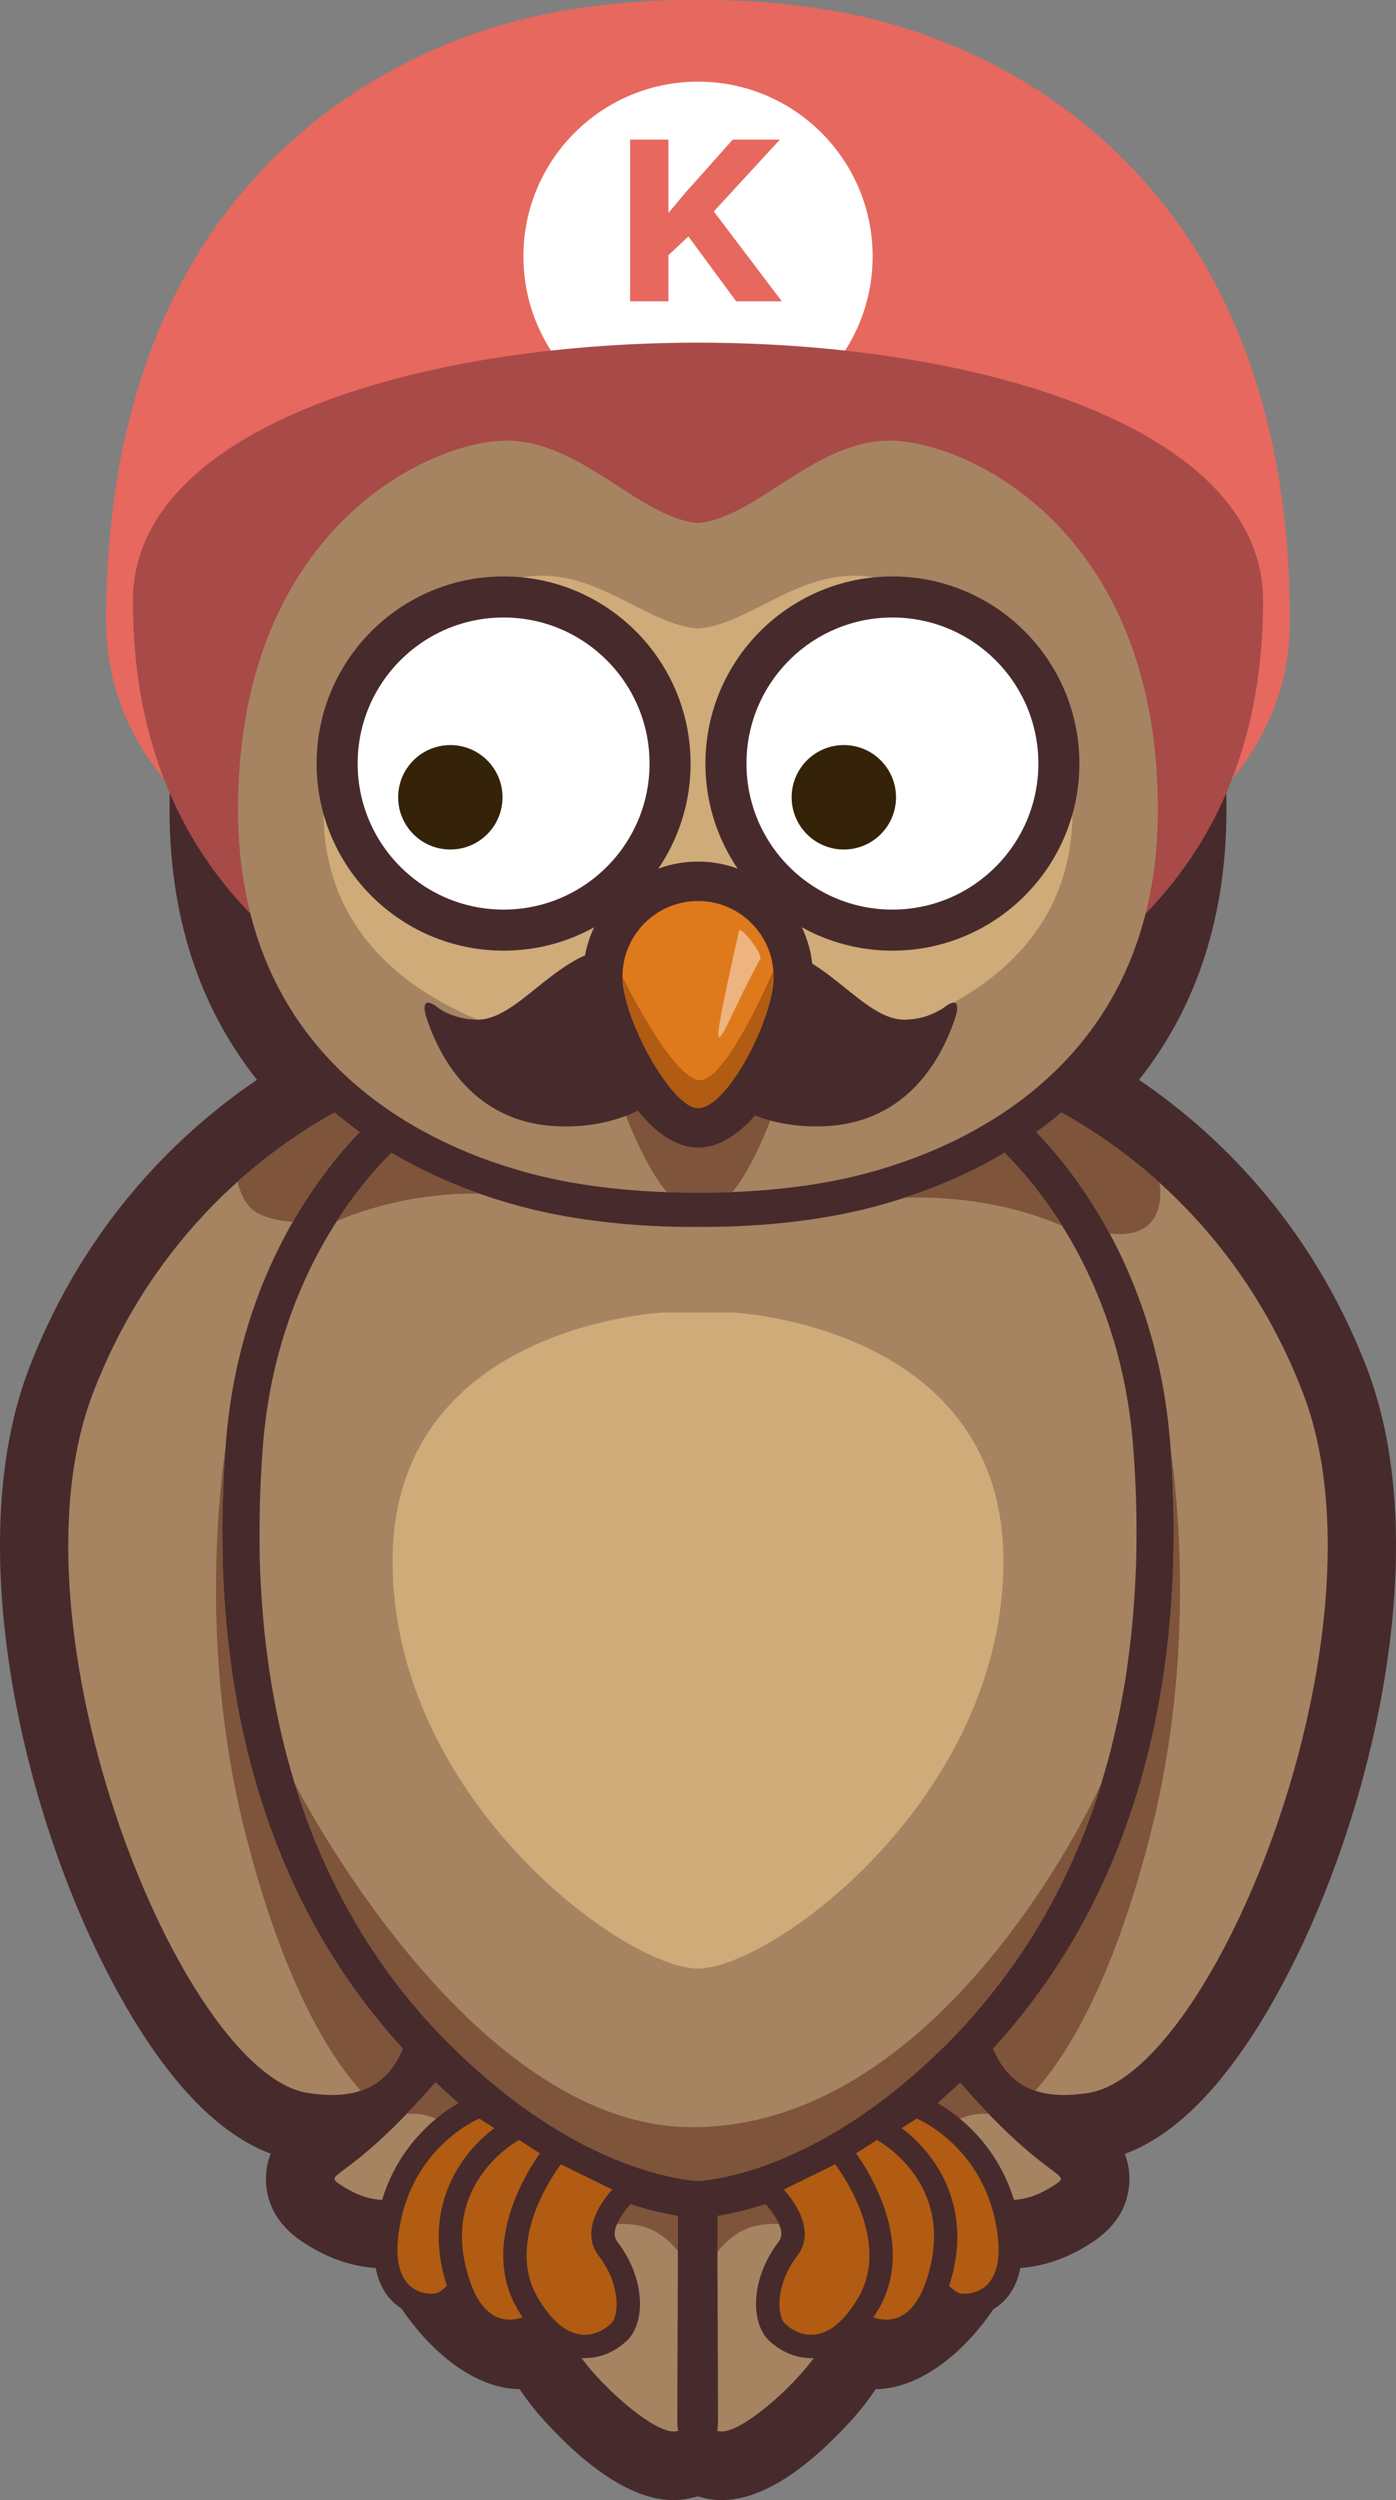 <?xml version="1.0" encoding="utf-8"?>
<!-- Generator: Adobe Illustrator 15.0.0, SVG Export Plug-In . SVG Version: 6.00 Build 0)  -->
<!DOCTYPE svg PUBLIC "-//W3C//DTD SVG 1.1//EN" "http://www.w3.org/Graphics/SVG/1.1/DTD/svg11.dtd">
<svg version="1.1" id="Layer_1" xmlns="http://www.w3.org/2000/svg" xmlns:xlink="http://www.w3.org/1999/xlink" x="0px" y="0px"
	 width="239.422px" height="428.488px" viewBox="0 0 239.422 428.488" enable-background="new 0 0 239.422 428.488"
	 xml:space="preserve">
<rect x="0" y="0" width="239.422" height="428.488" fill="#808080" stroke="none"/>
<g>
	<path fill="#E7685E" d="M152.499,4.021C139.729,0.445,126.987,0,121.414,0c-0.678,0-1.249,0.005-1.699,0.017
		C119.266,0.005,118.691,0,118.016,0c-5.57,0-18.313,0.445-31.086,4.021C69.908,8.788,18.204,28.637,18.204,106.468
		c0,77.83,203.024,77.83,203.024,0C221.229,28.637,169.521,8.788,152.499,4.021z"/>
	<path fill="#472A2B" d="M234.411,234.432c-9.861-25.564-26.582-40.914-39.064-49.363c8.707-10.973,14.998-25.941,14.998-46.348
		c0-56.084-39.699-74.959-57.811-74.959c-10.492,0-18.766,5.34-25.414,9.629c-2.26,1.461-5.482,3.537-7.408,4.273
		c-1.926-0.736-5.15-2.813-7.41-4.273c-6.646-4.289-14.922-9.629-25.412-9.629c-18.111,0-57.814,18.875-57.814,74.959
		c0,20.406,6.291,35.375,14.998,46.348c-12.482,8.451-29.203,23.799-39.061,49.363c-12.102,31.381-0.584,79.648,16.389,109.127
		c7.93,13.77,16.326,22.324,25.016,25.549c-0.531,1.375-0.865,2.945-0.797,4.791c0.246,6.508,5.205,9.662,6.85,10.711
		c4.117,2.623,8.371,3.98,12.662,4.137c3.336,8.354,13.045,20.582,24.004,20.727c1.289,1.996,3.07,4.248,5.523,6.809
		c7.754,8.1,14.775,12.207,20.867,12.207c1.412,0,2.793-0.242,4.125-0.65c1.334,0.408,2.715,0.65,4.131,0.65
		c6.09,0,13.113-4.104,20.865-12.207c2.455-2.561,4.236-4.813,5.523-6.809c10.961-0.145,20.67-12.369,24.006-20.727
		c4.287-0.156,8.547-1.514,12.682-4.148c1.627-1.037,6.586-4.197,6.83-10.699c0.068-1.828-0.26-3.387-0.781-4.754
		c8.727-3.195,17.154-11.764,25.111-25.586C234.995,314.076,246.509,265.813,234.411,234.432z"/>
	<g>
		<path fill="#A68462" d="M82.216,363.449c-2.457-1.949-4.969-4.127-7.523-6.551c-15.686,17.982-19.908,15.246-15.904,17.795
			c2.541,1.619,4.912,2.354,7.133,2.354c3.773,0,7.125-2.113,10.189-5.611C79.265,367.826,80.923,365.186,82.216,363.449z"/>
		<path fill="#A68462" d="M69.085,351.111c-23.84-25.986-30.594-58.643-30.947-86.104c-0.004-0.15,0.002-0.297,0.002-0.449
			c-0.021-1.945-0.02-3.875,0.018-5.764c0.014-0.637,0.051-1.246,0.068-1.875c0.045-1.395,0.082-2.793,0.15-4.146
			c0.104-1.98,0.236-3.92,0.391-5.811c2.295-28.154,15.834-45.611,22.918-52.939c-1.453-1.043-2.887-2.15-4.295-3.342
			c-11.402,6.275-30.783,20.434-41.404,47.982c-15.682,40.662,15.186,116.6,36.742,120.031c1.514,0.242,2.92,0.361,4.221,0.361
			C63.071,359.057,66.886,356.35,69.085,351.111z"/>
		<path fill="#A68462" d="M85.815,366.176c-0.545,0.621-1.131,1.311-1.766,2.109c-4.711,5.955-8.859,10.768-8.432,14.908
			c0.34,3.27,8.432,14.539,13.717,14.539c1.412,0,2.623-0.803,3.434-2.781c4.391-10.738,5.758-16.996,6.814-20.561
			C95.397,372.408,90.753,369.748,85.815,366.176z"/>
		<path fill="#A68462" d="M164.671,356.959c-2.557,2.426-5.074,4.598-7.535,6.545c1.287,1.738,2.945,4.369,6.063,7.932
			c3.061,3.498,6.414,5.611,10.186,5.611c2.225,0,4.596-0.734,7.137-2.354C184.517,372.148,180.31,374.871,164.671,356.959z"/>
		<path fill="#A68462" d="M153.538,366.227c-4.947,3.572-9.602,6.227-13.801,8.209c1.053,3.566,2.426,9.82,6.803,20.516
			c0.811,1.979,2.021,2.781,3.434,2.781c5.285,0,13.377-11.27,13.715-14.539c0.428-4.141-3.719-8.953-8.43-14.908
			C154.644,367.508,154.069,366.834,153.538,366.227z"/>
		<path fill="#A68462" d="M223.438,238.664c-10.625-27.549-30.004-41.707-41.406-47.982c-1.406,1.191-2.842,2.299-4.295,3.342
			c7.082,7.328,20.623,24.785,22.924,52.939c0.154,1.891,0.283,3.83,0.387,5.811c0.074,1.408,0.115,2.867,0.158,4.318
			c0.014,0.568,0.049,1.119,0.059,1.697c0.041,1.973,0.047,3.984,0.021,6.02c0,0.063,0.002,0.127,0,0.189
			c-0.354,27.449-7.1,60.094-30.916,86.076c-0.012,0.012-0.021,0.025-0.033,0.037c2.197,5.238,6.014,7.945,12.139,7.945
			c1.299,0,2.705-0.119,4.219-0.361C208.251,355.264,239.118,279.326,223.438,238.664z"/>
		<path fill="#A68462" d="M116.21,400.492c0.037-6.902,0.076-14.512,0.018-20.703c-2.84-0.453-7.01-1.426-12.109-3.438
			c-2.072,6.393-6.143,16.361-6.453,23.5c-0.166,3.83,13.039,16.879,17.861,16.879c0.299,0,0.557-0.049,0.783-0.129
			c-0.094-0.502-0.143-1.025-0.143-1.564C116.167,411.584,116.187,404.65,116.21,400.492z"/>
		<g>
			<defs>
				<path id="SVGID_1_" d="M152.499,4.021C139.729,0.445,126.987,0,121.414,0c-0.678,0-1.249,0.005-1.699,0.017
					C119.266,0.005,118.691,0,118.016,0c-5.57,0-18.313,0.445-31.086,4.021C69.908,8.788,18.204,28.637,18.204,106.468
					c0,77.83,203.024,77.83,203.024,0C221.229,28.637,169.521,8.788,152.499,4.021z"/>
			</defs>
			<clipPath id="SVGID_2_">
				<use xlink:href="#SVGID_1_"  overflow="visible"/>
			</clipPath>
		</g>
		<circle fill="#FFFFFF" cx="119.716" cy="43.939" r="29.946"/>
		<path fill="#A84A48" d="M88.411,180.624c12.193,2.71,24.357,3.048,29.679,3.048c0.647,0,1.192-0.004,1.622-0.012
			c0.43,0.008,0.977,0.012,1.622,0.012c5.317,0,17.484-0.338,29.678-3.048c16.251-3.613,65.615-18.658,65.615-77.651
			c0-58.994-193.833-58.994-193.833,0C22.794,161.966,72.16,177.011,88.411,180.624z"/>
		<path fill="#A68462" d="M123.079,379.803c-0.059,6.189-0.018,13.793,0.02,20.689c0.023,4.158,0.043,11.092,0.043,14.545
			c0,0.539-0.051,1.063-0.143,1.564c0.229,0.08,0.484,0.129,0.783,0.129c4.826,0,18.027-13.049,17.861-16.879
			c-0.311-7.129-4.367-17.072-6.445-23.463C130.114,378.379,125.944,379.348,123.079,379.803z"/>
		<path fill="#A68462" d="M170.706,340.859c0.039-0.059,0.086-0.115,0.129-0.168c0.215-0.277,0.428-0.553,0.645-0.826
			c3.904-5.1,7.244-10.453,10.07-16.01c0-0.002,0.004-0.008,0.006-0.01c0.09-0.174,0.17-0.346,0.258-0.518
			c1.111-2.217,2.145-4.457,3.1-6.729c0.234-0.543,0.473-1.084,0.693-1.631c0.004-0.008,0.006-0.016,0.01-0.025
			c1.23-3.063,2.316-6.174,3.279-9.318c0.006-0.02,0.012-0.037,0.02-0.057c0.211-0.705,0.412-1.408,0.615-2.109
			c0.396-1.385,0.781-2.773,1.129-4.17c0.004-0.008,0.006-0.02,0.008-0.029c0.121-0.482,0.23-0.975,0.346-1.459
			c0.387-1.635,0.758-3.27,1.084-4.914c0,0,0-0.004,0-0.006c0.066-0.328,0.117-0.656,0.182-0.984
			c0.344-1.807,0.666-3.617,0.939-5.438c0-0.01,0.002-0.014,0.002-0.021c0.055-0.373,0.1-0.746,0.148-1.121
			c0.676-4.746,1.111-9.516,1.342-14.289c0.016-0.391,0.039-0.777,0.057-1.17c0-0.027,0.004-0.057,0.004-0.082
			c0.039-0.949,0.088-1.898,0.111-2.844c0-0.006,0-0.012,0-0.02c0.01-0.43,0.006-0.857,0.01-1.289
			c0.063-3.904,0.016-7.811-0.17-11.684c0-0.008,0-0.014,0-0.02c-0.104-2.154-0.242-4.303-0.416-6.439
			c-2.252-27.545-16.059-43.984-22.02-49.891c-9.621,5.707-19.326,8.625-25.822,10.068c-10.26,2.281-20.34,2.621-25.432,2.621
			c-0.518,0-0.959-0.004-1.32-0.01c-0.361,0.006-0.805,0.01-1.32,0.01c-5.094,0-15.172-0.34-25.432-2.621
			c-6.496-1.443-16.201-4.361-25.824-10.068c-5.963,5.908-19.77,22.35-22.018,49.891c-0.439,5.391-0.635,10.852-0.6,16.33
			c0,1.039,0,2.074,0.023,3.115c0,0.006,0,0.008,0,0.014c0.074,3.146,0.258,6.297,0.514,9.445c0.002,0.021,0.002,0.041,0.006,0.064
			c0.094,1.17,0.191,2.346,0.316,3.514c0,0.006,0.002,0.012,0.002,0.014c0.105,1.025,0.238,2.045,0.367,3.066
			c0,0.002,0,0.006,0,0.012c0.113,0.895,0.236,1.793,0.361,2.689c0.188,1.283,0.391,2.564,0.611,3.844
			c0.004,0.004,0.004,0.01,0.004,0.014c0.115,0.664,0.24,1.326,0.367,1.99c0.281,1.5,0.58,2.996,0.912,4.486
			c0.238,1.064,0.488,2.127,0.752,3.186c0.004,0.01,0.006,0.02,0.006,0.029c0.27,1.064,0.549,2.127,0.846,3.188
			c0.285,1.031,0.59,2.061,0.904,3.088c0.002,0.008,0.008,0.02,0.008,0.031c0.607,1.98,1.273,3.947,1.986,5.898
			c0.031,0.088,0.063,0.182,0.098,0.273v0.002c0.391,1.066,0.783,2.125,1.205,3.18c0.006,0.008,0.006,0.014,0.012,0.021
			c0.221,0.551,0.463,1.098,0.697,1.643c0.896,2.133,1.863,4.24,2.896,6.324c0.15,0.291,0.293,0.588,0.441,0.883
			c0.004,0.004,0.008,0.012,0.014,0.018c0.74,1.461,1.514,2.908,2.33,4.342c0.287,0.482,0.563,0.969,0.85,1.455
			c0.012,0.02,0.023,0.039,0.037,0.059c0.6,1.014,1.18,2.033,1.816,3.029c0.004,0.004,0.004,0.004,0.006,0.008
			c0.174,0.271,0.363,0.535,0.547,0.805c3.502,5.377,7.525,10.527,12.205,15.357c19.193,19.789,36.035,23.895,42.582,24.75
			l1.471,0.162l1.469-0.162c6.549-0.855,23.391-4.961,42.58-24.75C166.271,346.311,168.54,343.607,170.706,340.859z"/>
		<path fill="#A68462" d="M94.237,201.92c9.924,2.205,19.824,2.48,24.154,2.48c0.527,0,0.971-0.004,1.32-0.01
			c0.35,0.006,0.795,0.01,1.32,0.01c4.328,0,14.23-0.275,24.154-2.48c13.227-2.941,53.402-15.186,53.402-63.199
			s-32.826-63.199-46.055-63.199c-12.805,0-22.859,13.279-32.822,14.125c-9.965-0.846-20.018-14.125-32.822-14.125
			c-13.229,0-46.057,15.186-46.057,63.199S81.011,198.979,94.237,201.92z"/>
	</g>
	<g>
		<path fill="#CFAB7A" d="M146.437,98.67c-10.426,0-18.613,8.51-26.725,9.051c-8.113-0.541-16.293-9.051-26.727-9.051
			c-10.764,0-37.496,9.73-37.496,40.494c0,30.766,32.715,38.615,43.486,40.498c9.053,1.584,18.09,1.613,20.736,1.584
			c2.652,0.029,11.684,0,20.742-1.584c10.766-1.883,43.48-9.732,43.48-40.498C183.935,108.4,157.208,98.67,146.437,98.67z"/>
	</g>
	<g>
		<g>
			<defs>
				<path id="SVGID_3_" d="M94.237,201.92c9.924,2.205,19.824,2.48,24.154,2.48c0.527,0,0.971-0.004,1.32-0.01
					c0.35,0.006,0.795,0.01,1.32,0.01c4.328,0,14.23-0.275,24.154-2.48c13.227-2.941,53.402-15.186,53.402-63.199
					s-32.826-63.199-46.055-63.199c-12.805,0-22.859,13.279-32.822,14.125c-9.965-0.846-20.018-14.125-32.822-14.125
					c-13.229,0-46.057,15.186-46.057,63.199S81.011,198.979,94.237,201.92z"/>
			</defs>
			<clipPath id="SVGID_4_">
				<use xlink:href="#SVGID_3_"  overflow="visible"/>
			</clipPath>
			<g clip-path="url(#SVGID_4_)">
				<path fill="#7E543A" d="M99.993,167.381c0,0,9.238,40.414,20.018,40.414c10.775,0,19.42-40.414,19.42-40.414H99.993z"/>
			</g>
		</g>
		<g>
			<path fill="#472A2B" d="M162.407,172.299c-0.261,0.205-0.54,0.41-0.839,0.615l0,0l0,0c-1.472,0.949-3.446,1.713-6.11,1.844
				c-7.692,0.392-14.454-12.834-25.24-12.294c-2.756,0.131-6.574,0.802-11.734,5.923c-5.16-5.141-8.96-5.792-11.735-5.923
				c-10.785-0.54-17.547,12.686-25.239,12.294c-2.664-0.131-4.658-0.895-6.11-1.844l0,0l0,0c-0.298-0.205-0.577-0.41-0.839-0.615
				c-2.458-1.564-1.657,1.341-1.49,1.919c2.254,6.948,8.066,18.087,22.297,18.795c11.326,0.577,19.131-4.601,23.117-10.319
				c3.986,5.699,11.791,10.878,23.117,10.319c14.23-0.708,20.043-11.847,22.296-18.795
				C164.083,173.64,164.884,170.734,162.407,172.299z"/>
		</g>
		<path fill="#472A2B" d="M119.712,147.664c-10.873,0-19.719,8.846-19.719,19.717c0,8.025,8.957,29.297,19.719,29.297
			c10.975,0,19.719-21.039,19.719-29.297C139.431,156.51,130.585,147.664,119.712,147.664z M119.712,188.227
			c-2.736,0-11.268-13.535-11.268-20.846c0-6.213,5.055-11.268,11.268-11.268c6.211,0,11.268,5.055,11.268,11.268
			C130.979,174.768,123.079,188.227,119.712,188.227z"/>
		<path fill="#DF7A1C" d="M119.712,154.424c-7.156,0-12.957,5.803-12.957,12.957c0,7.156,8.449,22.537,12.957,22.537
			c5.068,0,12.959-15.381,12.959-22.537C132.671,160.227,126.866,154.424,119.712,154.424z"/>
		<g>
			<defs>
				<path id="SVGID_5_" d="M106.755,167.381c0,7.156,8.449,22.537,12.957,22.537c5.068,0,12.959-15.381,12.959-22.537
					c0-7.154-5.805-12.957-12.959-12.957C112.556,154.424,106.755,160.227,106.755,167.381z"/>
			</defs>
			<clipPath id="SVGID_6_">
				<use xlink:href="#SVGID_5_"  overflow="visible"/>
			</clipPath>
			<path clip-path="url(#SVGID_6_)" fill="#B15C12" d="M106.755,167.381c0,0,8.656,17.746,13.307,17.746
				c4.646,0,12.678-19.014,12.678-19.014s-1.691,26.621-12.678,26.621C109.073,192.734,106.755,167.381,106.755,167.381z"/>
		</g>
	</g>
	<g>
		<path fill="#CFAB7A" d="M119.759,337.381c12.824-0.131,52.33-29.375,52.33-69.785c0-39.746-44.586-42.551-46.451-42.643h-11.852
			c-1.865,0.092-46.453,2.896-46.453,42.643c0,40.41,39.506,69.654,52.332,69.785H119.759z"/>
	</g>
	<g>
		<defs>
			<path id="SVGID_7_" d="M76.11,371.436c-3.064,3.498-6.416,5.611-10.189,5.611c-2.221,0-4.592-0.734-7.133-2.354
				c-4.004-2.549,0.219,0.188,15.904-17.795c2.555,2.424,5.066,4.602,7.523,6.551C80.923,365.186,79.265,367.826,76.11,371.436z
				 M69.085,351.111c-23.84-25.986-30.594-58.643-30.947-86.104c-0.004-0.15,0.002-0.297,0.002-0.449
				c-0.021-1.945-0.02-3.875,0.018-5.764c0.014-0.637,0.051-1.246,0.068-1.875c0.045-1.395,0.082-2.793,0.15-4.146
				c0.104-1.98,0.236-3.92,0.391-5.811c2.295-28.154,15.834-45.611,22.918-52.939c-1.453-1.043-2.887-2.15-4.295-3.342
				c-11.402,6.275-30.783,20.434-41.404,47.982c-15.682,40.662,15.186,116.6,36.742,120.031c1.514,0.242,2.92,0.361,4.221,0.361
				C63.071,359.057,66.886,356.35,69.085,351.111z M85.815,366.176c-0.545,0.621-1.131,1.311-1.766,2.109
				c-4.711,5.955-8.859,10.768-8.432,14.908c0.34,3.27,8.432,14.539,13.717,14.539c1.412,0,2.623-0.803,3.434-2.781
				c4.391-10.738,5.758-16.996,6.814-20.561C95.397,372.408,90.753,369.748,85.815,366.176z M164.671,356.959
				c-2.557,2.426-5.074,4.598-7.535,6.545c1.287,1.738,2.945,4.369,6.063,7.932c3.061,3.498,6.414,5.611,10.186,5.611
				c2.225,0,4.596-0.734,7.137-2.354C184.517,372.148,180.31,374.871,164.671,356.959z M153.538,366.227
				c-4.947,3.572-9.602,6.227-13.801,8.209c1.053,3.566,2.426,9.82,6.803,20.516c0.811,1.979,2.021,2.781,3.434,2.781
				c5.285,0,13.377-11.27,13.715-14.539c0.428-4.141-3.719-8.953-8.43-14.908C154.644,367.508,154.069,366.834,153.538,366.227z
				 M223.438,238.664c-10.625-27.549-30.004-41.707-41.406-47.982c-1.406,1.191-2.842,2.299-4.295,3.342
				c7.082,7.328,20.623,24.785,22.924,52.939c0.154,1.891,0.283,3.83,0.387,5.811c0.074,1.408,0.115,2.867,0.158,4.318
				c0.014,0.568,0.049,1.119,0.059,1.697c0.041,1.973,0.047,3.984,0.021,6.02c0,0.063,0.002,0.127,0,0.189
				c-0.354,27.449-7.1,60.094-30.916,86.076c-0.012,0.012-0.021,0.025-0.033,0.037c2.197,5.238,6.014,7.945,12.139,7.945
				c1.299,0,2.705-0.119,4.219-0.361C208.251,355.264,239.118,279.326,223.438,238.664z M116.21,400.492
				c0.037-6.902,0.076-14.512,0.018-20.703c-2.84-0.453-7.01-1.426-12.109-3.438c-2.072,6.393-6.143,16.361-6.453,23.5
				c-0.166,3.83,13.039,16.879,17.861,16.879c0.299,0,0.557-0.049,0.783-0.129c-0.094-0.502-0.143-1.025-0.143-1.564
				C116.167,411.584,116.187,404.65,116.21,400.492z M123.079,379.803c-0.059,6.189-0.018,13.793,0.02,20.689
				c0.023,4.158,0.043,11.092,0.043,14.545c0,0.539-0.051,1.063-0.143,1.564c0.229,0.08,0.484,0.129,0.783,0.129
				c4.826,0,18.027-13.049,17.861-16.879c-0.311-7.129-4.367-17.072-6.445-23.463C130.114,378.379,125.944,379.348,123.079,379.803z
				 M170.706,340.859c0.039-0.059,0.086-0.115,0.129-0.168c0.215-0.277,0.428-0.553,0.645-0.826c3.904-5.1,7.244-10.453,10.07-16.01
				c0-0.002,0.004-0.008,0.006-0.01c0.09-0.174,0.17-0.346,0.258-0.518c1.111-2.217,2.145-4.457,3.1-6.729
				c0.234-0.543,0.473-1.084,0.693-1.631c0.004-0.008,0.006-0.016,0.01-0.025c1.23-3.063,2.316-6.174,3.279-9.318
				c0.006-0.02,0.012-0.037,0.02-0.057c0.211-0.705,0.412-1.408,0.615-2.109c0.396-1.385,0.781-2.773,1.129-4.17
				c0.004-0.008,0.006-0.02,0.008-0.029c0.121-0.482,0.23-0.975,0.346-1.459c0.387-1.635,0.758-3.27,1.084-4.914
				c0,0,0-0.004,0-0.006c0.066-0.328,0.117-0.656,0.182-0.984c0.344-1.807,0.666-3.617,0.939-5.438c0-0.01,0.002-0.014,0.002-0.021
				c0.055-0.373,0.1-0.746,0.148-1.121c0.676-4.746,1.111-9.516,1.342-14.289c0.016-0.391,0.039-0.777,0.057-1.17
				c0-0.027,0.004-0.057,0.004-0.082c0.039-0.949,0.088-1.898,0.111-2.844c0-0.006,0-0.012,0-0.02c0.01-0.43,0.006-0.857,0.01-1.289
				c0.063-3.904,0.016-7.811-0.17-11.684c0-0.008,0-0.014,0-0.02c-0.104-2.154-0.242-4.303-0.416-6.439
				c-2.252-27.545-16.059-43.984-22.02-49.891c-9.621,5.707-19.326,8.625-25.822,10.068c-10.26,2.281-20.34,2.621-25.432,2.621
				c-0.518,0-0.959-0.004-1.32-0.01c-0.361,0.006-0.805,0.01-1.32,0.01c-5.094,0-15.172-0.34-25.432-2.621
				c-6.496-1.443-16.201-4.361-25.824-10.068c-5.963,5.908-19.77,22.35-22.018,49.891c-0.439,5.391-0.635,10.852-0.6,16.33
				c0,1.039,0,2.074,0.023,3.115c0,0.006,0,0.008,0,0.014c0.074,3.146,0.258,6.297,0.514,9.445c0.002,0.021,0.002,0.041,0.006,0.064
				c0.094,1.17,0.191,2.346,0.316,3.514c0,0.006,0.002,0.012,0.002,0.014c0.105,1.025,0.238,2.045,0.367,3.066
				c0,0.002,0,0.006,0,0.012c0.113,0.895,0.236,1.793,0.361,2.689c0.188,1.283,0.391,2.564,0.611,3.844
				c0.004,0.004,0.004,0.01,0.004,0.014c0.115,0.664,0.24,1.326,0.367,1.99c0.281,1.5,0.58,2.996,0.912,4.486
				c0.238,1.064,0.488,2.127,0.752,3.186c0.004,0.01,0.006,0.02,0.006,0.029c0.27,1.064,0.549,2.127,0.846,3.188
				c0.285,1.031,0.59,2.061,0.904,3.088c0.002,0.008,0.008,0.02,0.008,0.031c0.607,1.98,1.273,3.947,1.986,5.898
				c0.031,0.088,0.063,0.182,0.098,0.273v0.002c0.391,1.066,0.783,2.125,1.205,3.18c0.006,0.008,0.006,0.014,0.012,0.021
				c0.221,0.551,0.463,1.098,0.697,1.643c0.896,2.133,1.863,4.24,2.896,6.324c0.15,0.291,0.293,0.588,0.441,0.883
				c0.004,0.004,0.008,0.012,0.014,0.018c0.74,1.461,1.514,2.908,2.33,4.342c0.287,0.482,0.563,0.969,0.85,1.455
				c0.012,0.02,0.023,0.039,0.037,0.059c0.6,1.014,1.18,2.033,1.816,3.029c0.004,0.004,0.004,0.004,0.006,0.008
				c0.174,0.271,0.363,0.535,0.547,0.805c3.502,5.377,7.525,10.527,12.205,15.357c19.193,19.789,36.035,23.895,42.582,24.75
				l1.471,0.162l1.469-0.162c6.549-0.855,23.391-4.961,42.58-24.75C166.271,346.311,168.54,343.607,170.706,340.859z M94.237,201.92
				c9.924,2.205,19.824,2.48,24.154,2.48c0.527,0,0.971-0.004,1.32-0.01c0.35,0.006,0.795,0.01,1.32,0.01
				c4.328,0,14.23-0.275,24.154-2.48c13.227-2.941,53.402-15.186,53.402-63.199s-32.826-63.199-46.055-63.199
				c-12.805,0-22.859,13.279-32.822,14.125c-9.965-0.846-20.018-14.125-32.822-14.125c-13.229,0-46.057,15.186-46.057,63.199
				S81.011,198.979,94.237,201.92z"/>
		</defs>
		<clipPath id="SVGID_8_">
			<use xlink:href="#SVGID_7_"  overflow="visible"/>
		</clipPath>
		<g clip-path="url(#SVGID_8_)">
			<path fill="#7E543A" d="M50.511,305.568c0,0,29.816,59.006,68.219,59.006c43.902,0,70.166-58.949,70.166-58.949l0.383,8.482
				l-18.125,32.338l-22.537,18.129l-15.678,8.818c0,0-7.836,2.939-13.227,2.939c-5.393,0-20.086-2.449-27.926-9.797
				c-7.84-7.35-25.477-22.543-29.887-28.91c-4.408-6.367-11.758-29.396-11.758-29.396L50.511,305.568z"/>
		</g>
		<path clip-path="url(#SVGID_8_)" fill="#7E543A" d="M165.458,355.02l-11.207,7.35l-9.738,6.982l-24.801,8.871l-24.803-8.871
			l-9.736-6.982l-11.207-7.35l-4.41,6.982l0.615,0.309c0,0,2.936-0.494,6.855,1.957s3.434,7.348,3.434,7.348
			s5.631-0.244,11.51,2.697c5.879,2.938,7.533,6.797,7.533,6.797l2.389,0.736c0,0,3.674-1.289,7.898-0.369
			c4.227,0.918,6.799,4.777,6.799,4.777l2.756,0.143v0.041l0.367-0.021l0.367,0.021v-0.041l2.756-0.143c0,0,2.572-3.859,6.797-4.777
			c4.227-0.92,7.9,0.369,7.9,0.369l2.389-0.736c0,0,1.654-3.859,7.531-6.797c5.881-2.941,11.512-2.697,11.512-2.697
			s-0.488-4.896,3.434-7.348c3.918-2.451,6.855-1.957,6.855-1.957l0.615-0.309L165.458,355.02z"/>
		<g clip-path="url(#SVGID_8_)">
			<g>
				<path fill="#7E543A" d="M40.222,239.15c0,0-8.328,35.275,1.961,75.449c10.287,40.178,24.002,47.525,24.002,47.525l6.371-10.779
					c0,0-22.537-24.502-28.904-66.141C37.282,243.561,40.222,239.15,40.222,239.15z"/>
			</g>
			<g>
				<path fill="#7E543A" d="M199.202,239.15c0,0,8.328,35.275-1.961,75.449c-10.289,40.178-24.004,47.525-24.004,47.525
					l-6.371-10.779c0,0,22.539-24.502,28.904-66.141C202.142,243.561,199.202,239.15,199.202,239.15z"/>
			</g>
		</g>
		<path clip-path="url(#SVGID_8_)" fill="#7E543A" d="M132.095,208.043c6.934-1.961,13.178-0.385,13.178-0.385
			s4.168-3.533,19.02-2.064c14.859,1.469,23.275,7.35,23.275,7.35l-8.922-12.494l-6.512-5.879l-19.84,9.063l-32.949,4.113
			l-29.764-3.869L66.8,193.836l-6.758,6.613l-8.428,12.002c0,0,8.902-6.123,23.758-7.592c14.857-1.471,18.045,2.799,18.045,2.799
			s6.242-2.064,13.176-0.107L132.095,208.043z"/>
		<g clip-path="url(#SVGID_8_)">
			<path fill="#7E543A" d="M40.345,199.467c0,0,0,4.904,2.691,7.596c2.697,2.693,10.049,2.451,10.049,2.451l12-16.168l-12.248-7.105
				L40.345,199.467z"/>
			<path fill="#7E543A" d="M189.524,211.227c0,0,4.898,1.225,7.596-1.471c2.693-2.693,1.711-7.102,1.711-7.102l0.494-5.635
				l-14.455-10.045l-9.309,6.127l3.676,8.818L189.524,211.227z"/>
		</g>
		<path clip-path="url(#SVGID_8_)" fill="#7E543A" d="M119.345,215.625"/>
	</g>
	<path fill="#EEB480" d="M126.13,172.736c1.459-3.105,3.725-7.494,4.244-8.359c0.521-0.865-3.408-5.822-3.629-4.836
		C122.091,180.361,122.177,181.16,126.13,172.736z"/>
	<g>
		<g>
			<g>
				<path fill="#B15C12" d="M74.009,395.117c-1.096,0-3.855-0.264-5.83-2.707c-2.107-2.607-2.568-6.76-1.371-12.342
					c2.984-13.92,14.166-18.627,14.641-18.82c0.242-0.1,0.5-0.148,0.756-0.148c0.373,0,0.746,0.105,1.07,0.313l10.5,6.666
					c0.625,0.395,0.979,1.104,0.924,1.84c-0.057,0.736-0.514,1.383-1.191,1.68c-2.588,1.145-9.42,5.164-9.906,9.955
					c-0.793,7.789-6.195,12.951-8.326,13.439C74.925,395.072,74.476,395.117,74.009,395.117L74.009,395.117z"/>
				<path fill="#472A2B" d="M82.204,363.1l10.5,6.666c0,0-10.379,4.559-11.094,11.584s-5.574,11.416-6.783,11.693
					c-0.162,0.037-0.451,0.074-0.818,0.074c-2.285,0-7.654-1.396-5.246-12.631C71.56,367.441,82.204,363.1,82.204,363.1
					 M82.202,359.1c-0.51,0-1.023,0.098-1.51,0.297c-0.514,0.209-12.637,5.311-15.84,20.252c-1.33,6.203-0.734,10.92,1.77,14.018
					c1.773,2.193,4.465,3.451,7.387,3.451c0.621,0,1.213-0.061,1.711-0.174c3.477-0.797,9.049-7.109,9.869-15.189
					c0.363-3.555,6.033-7.145,8.723-8.326c1.354-0.594,2.268-1.885,2.381-3.357c0.111-1.475-0.598-2.889-1.846-3.682l-10.5-6.666
					C83.696,359.311,82.952,359.1,82.202,359.1L82.202,359.1z"/>
			</g>
			<g>
				<path fill="#B15C12" d="M87.394,399.564c-3.189,0-7.43-1.877-9.51-10.813c-3.768-16.182,10.082-23.682,10.221-23.756
					c0.293-0.154,0.613-0.23,0.932-0.23c0.379,0,0.756,0.107,1.084,0.318l9.832,6.334c0.58,0.373,0.926,1.02,0.918,1.707
					c-0.01,0.689-0.371,1.324-0.961,1.684c-0.07,0.043-7.416,4.701-5.953,9.277c2.201,6.891-0.336,13.688-3.055,14.734
					c-0.625,0.246-1.895,0.744-3.506,0.744C87.396,399.564,87.396,399.564,87.394,399.564z"/>
				<path fill="#472A2B" d="M89.036,366.766l9.834,6.334c0,0-8.811,5.365-6.82,11.596c1.99,6.227-0.514,11.738-1.865,12.258
					c-0.396,0.152-1.459,0.611-2.789,0.611c-2.434,0-5.764-1.531-7.564-9.266C76.37,373.434,89.036,366.766,89.036,366.766
					 M89.036,362.766c-0.639,0-1.277,0.152-1.861,0.461c-5.328,2.803-14.531,11.842-11.24,25.979
					c2.506,10.754,8.256,12.359,11.461,12.359c1.99,0,3.563-0.617,4.152-0.85l0.072-0.027c3.928-1.512,6.695-9.525,4.24-17.211
					c-0.762-2.383,3.184-5.781,5.102-6.967c1.168-0.721,1.889-1.996,1.902-3.369c0.012-1.373-0.674-2.66-1.828-3.402l-9.834-6.334
					C90.546,362.98,89.792,362.766,89.036,362.766L89.036,362.766z"/>
			</g>
			<g>
				<path fill="#B15C12" d="M100.296,402.158c-3.619,0-6.91-2.473-9.785-7.352c-6.611-11.217,3.678-24.547,4.119-25.109
					c0.391-0.496,0.977-0.764,1.574-0.764c0.299,0,0.602,0.066,0.883,0.205l8.809,4.34c0.574,0.283,0.979,0.826,1.088,1.459
					c0.107,0.631-0.096,1.277-0.543,1.734c-0.047,0.049-4.916,5.143-2.188,8.693c4.133,5.383,4.387,12.035,1.854,14.387
					C105.138,400.65,103.093,402.158,100.296,402.158L100.296,402.158z"/>
				<path fill="#472A2B" d="M96.204,370.934l8.807,4.34c0,0-6.182,6.313-2.346,11.311c3.84,4.998,3.539,10.35,2.08,11.701
					c-0.445,0.414-2.121,1.873-4.449,1.873c-2.252,0-5.115-1.365-8.063-6.367C86.241,383.621,96.204,370.934,96.204,370.934
					 M96.206,366.934c-1.197,0-2.369,0.537-3.148,1.529c-0.477,0.605-11.566,14.979-4.27,27.359
					c3.26,5.531,7.131,8.336,11.508,8.336c3.48,0,5.986-1.842,7.17-2.939c3.238-3.006,3.357-10.582-1.627-17.072
					c-1.615-2.104,2.006-6.051,2.043-6.09c0.883-0.92,1.281-2.213,1.061-3.469s-1.02-2.34-2.164-2.902l-8.807-4.34
					C97.407,367.066,96.802,366.934,96.206,366.934L96.206,366.934z"/>
			</g>
		</g>
		<g>
			<g>
				<path fill="#B15C12" d="M165.417,395.117c1.094,0,3.854-0.264,5.83-2.707c2.105-2.607,2.566-6.76,1.369-12.342
					c-2.984-13.92-14.166-18.627-14.641-18.82c-0.242-0.1-0.498-0.148-0.754-0.148c-0.375,0-0.748,0.105-1.072,0.313l-10.5,6.666
					c-0.625,0.395-0.979,1.104-0.922,1.84c0.055,0.736,0.514,1.383,1.189,1.68c2.588,1.145,9.42,5.164,9.908,9.955
					c0.791,7.789,6.195,12.951,8.326,13.439c0.35,0.08,0.799,0.125,1.264,0.125H165.417z"/>
				<path fill="#472A2B" d="M157.222,363.1c0,0,10.643,4.342,13.439,17.387c2.408,11.234-2.961,12.631-5.244,12.631
					c-0.369,0-0.656-0.037-0.82-0.074c-1.209-0.277-6.068-4.668-6.783-11.693s-11.092-11.584-11.092-11.584L157.222,363.1
					 M157.222,359.1c-0.75,0-1.494,0.211-2.145,0.623l-10.5,6.666c-1.248,0.793-1.957,2.207-1.844,3.682
					c0.111,1.473,1.025,2.764,2.379,3.357c2.689,1.182,8.361,4.771,8.723,8.326c0.82,8.08,6.393,14.393,9.871,15.189
					c0.498,0.113,1.088,0.174,1.711,0.174c2.92,0,5.613-1.258,7.385-3.451c2.504-3.098,3.1-7.814,1.77-14.018
					c-3.203-14.941-15.326-20.043-15.84-20.252C158.245,359.197,157.731,359.1,157.222,359.1L157.222,359.1z"/>
			</g>
			<g>
				<path fill="#B15C12" d="M152.03,399.564c3.189,0,7.43-1.877,9.51-10.813c3.77-16.182-10.08-23.682-10.221-23.756
					c-0.293-0.154-0.613-0.23-0.932-0.23c-0.377,0-0.754,0.107-1.084,0.318l-9.832,6.334c-0.58,0.373-0.926,1.02-0.918,1.707
					c0.01,0.689,0.373,1.324,0.961,1.684c0.072,0.043,7.418,4.701,5.955,9.277c-2.203,6.891,0.334,13.688,3.053,14.734
					C149.149,399.066,150.417,399.564,152.03,399.564L152.03,399.564z"/>
				<path fill="#472A2B" d="M150.388,366.766c0,0,12.666,6.668,9.205,21.533c-1.801,7.734-5.131,9.266-7.563,9.266
					c-1.332,0-2.395-0.459-2.789-0.611c-1.354-0.52-3.857-6.031-1.867-12.258c1.992-6.23-6.82-11.596-6.82-11.596L150.388,366.766
					 M150.388,362.766c-0.756,0-1.51,0.215-2.166,0.639l-9.834,6.334c-1.154,0.742-1.84,2.029-1.828,3.402
					c0.014,1.373,0.736,2.648,1.904,3.369c1.916,1.186,5.861,4.584,5.1,6.967c-2.455,7.686,0.313,15.699,4.24,17.211l0.072,0.027
					c0.592,0.232,2.162,0.85,4.154,0.85c3.205,0,8.955-1.605,11.459-12.359c3.291-14.137-5.912-23.176-11.238-25.979
					C151.665,362.918,151.026,362.766,150.388,362.766L150.388,362.766z"/>
			</g>
			<g>
				<path fill="#B15C12" d="M139.13,402.158c3.617,0,6.908-2.473,9.783-7.352c6.611-11.217-3.678-24.547-4.119-25.109
					c-0.389-0.496-0.975-0.764-1.574-0.764c-0.299,0-0.6,0.066-0.883,0.205l-8.807,4.34c-0.576,0.283-0.98,0.826-1.088,1.459
					c-0.109,0.631,0.094,1.277,0.543,1.734c0.045,0.049,4.914,5.143,2.188,8.693c-4.135,5.383-4.389,12.035-1.855,14.387
					c0.971,0.898,3.014,2.406,5.811,2.406H139.13z"/>
				<path fill="#472A2B" d="M143.222,370.934c0,0,9.963,12.688,3.969,22.857c-2.947,5.002-5.809,6.367-8.061,6.367
					c-2.33,0-4.006-1.459-4.451-1.873c-1.457-1.352-1.758-6.703,2.08-11.701s-2.346-11.311-2.346-11.311L143.222,370.934
					 M143.22,366.934c-0.598,0-1.201,0.133-1.768,0.412l-8.807,4.34c-1.145,0.563-1.943,1.646-2.164,2.902s0.178,2.549,1.061,3.469
					c0.037,0.039,3.66,3.986,2.045,6.09c-4.984,6.49-4.867,14.066-1.629,17.072c1.184,1.098,3.689,2.939,7.17,2.939
					c4.377,0,8.248-2.805,11.51-8.336c7.295-12.381-3.795-26.754-4.271-27.359C145.589,367.471,144.417,366.934,143.22,366.934
					L143.22,366.934z"/>
			</g>
		</g>
	</g>
	<g>
		<circle fill="#FFFFFF" stroke="#472A2B" stroke-width="7.038" stroke-miterlimit="10" cx="86.37" cy="130.863" r="28.549"/>
		<circle fill="#FFFFFF" stroke="#472A2B" stroke-width="7.038" stroke-miterlimit="10" cx="153.054" cy="130.863" r="28.549"/>
	</g>
	<circle fill="#342209" cx="77.234" cy="136.646" r="8.95"/>
	<circle fill="#342209" cx="144.722" cy="136.646" r="8.951"/>
</g>
<g>
	<path fill="#E7685E" d="M118.064,40.526l-3.419,3.2v7.92h-6.576V23.922h6.576v12.567l2.893-3.446l8.132-9.121h8.089l-11.332,12.319
		l11.66,15.405h-7.825L118.064,40.526z"/>
</g>
</svg>